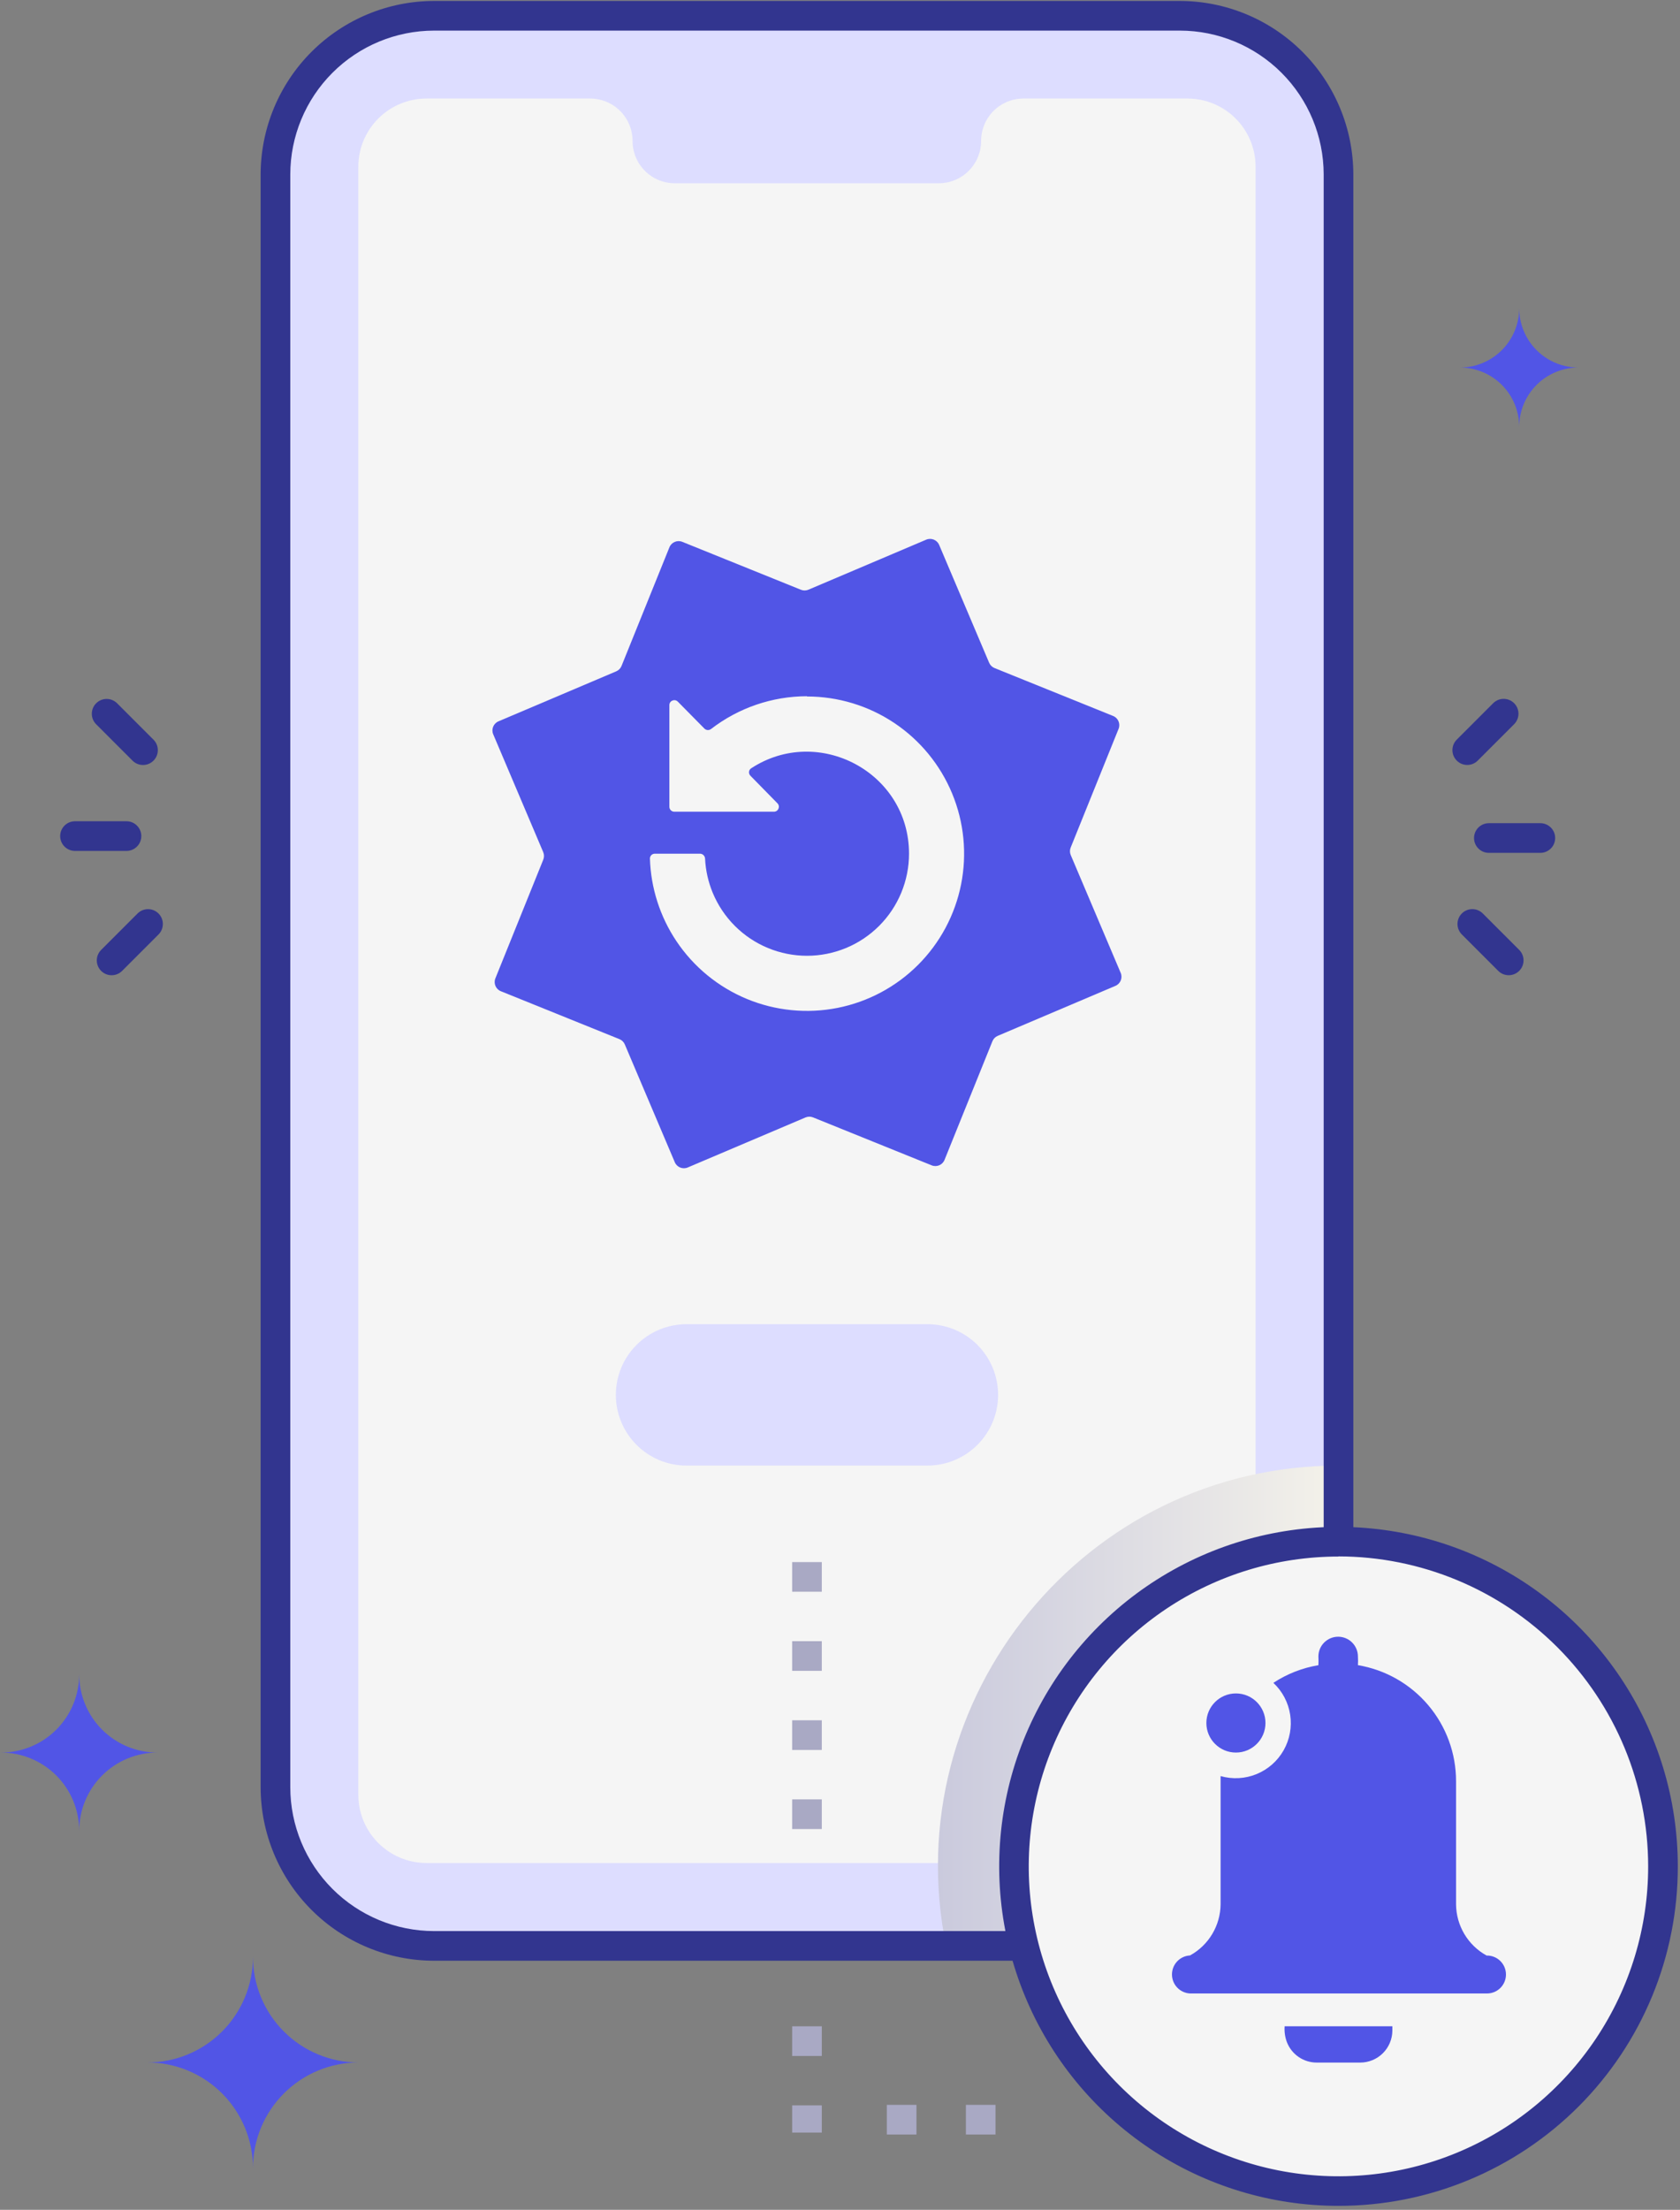 <?xml version="1.0" encoding="UTF-8"?> <svg xmlns="http://www.w3.org/2000/svg" width="340" height="447" viewBox="0 0 340 447" fill="none"><rect x="0" y="0" width="340" height="447" fill="#808080" stroke="none"/><path d="M238.788 3.162H87.848C70.12 3.162 55.748 17.534 55.748 35.262V361.512C55.748 379.24 70.12 393.612 87.848 393.612H238.788C256.516 393.612 270.888 379.24 270.888 361.512V35.262C270.888 17.534 256.516 3.162 238.788 3.162Z" fill="#DDDDFF"></path><path d="M254.108 33.733V363.043C254.109 364.854 253.753 366.649 253.061 368.323C252.368 369.997 251.353 371.518 250.072 372.8C248.791 374.082 247.271 375.098 245.597 375.792C243.923 376.486 242.129 376.843 240.318 376.843H86.318C82.658 376.843 79.147 375.389 76.559 372.801C73.972 370.213 72.518 366.703 72.518 363.043V33.733C72.518 30.073 73.972 26.562 76.559 23.974C79.147 21.387 82.658 19.933 86.318 19.933H119.448C121.72 19.933 123.9 20.835 125.507 22.443C127.115 24.05 128.018 26.23 128.018 28.503C128.016 29.628 128.237 30.743 128.667 31.784C129.097 32.824 129.729 33.769 130.525 34.566C131.321 35.361 132.266 35.993 133.306 36.423C134.347 36.853 135.462 37.074 136.588 37.073H189.988C192.26 37.073 194.44 36.17 196.047 34.562C197.655 32.955 198.558 30.776 198.558 28.503C198.558 26.231 199.459 24.053 201.064 22.446C202.669 20.839 204.846 19.935 207.118 19.933H240.308C242.12 19.931 243.915 20.287 245.59 20.98C247.265 21.674 248.787 22.69 250.069 23.972C251.35 25.253 252.367 26.775 253.06 28.45C253.753 30.125 254.109 31.92 254.108 33.733Z" fill="#F5F5F5"></path><path style="mix-blend-mode:multiply" d="M270.887 296.452V361.522C270.884 370.034 267.501 378.196 261.482 384.214C255.462 390.232 247.299 393.612 238.787 393.612H191.457C181.297 343.382 219.797 296.452 270.887 296.452Z" fill="url(#paint0_linear_1064_1319)"></path><path d="M187.697 296.453H138.937C135.144 296.453 131.507 294.946 128.825 292.264C126.143 289.582 124.637 285.945 124.637 282.153C124.637 278.36 126.143 274.723 128.825 272.041C131.507 269.359 135.144 267.853 138.937 267.853H187.697C191.489 267.853 195.127 269.359 197.808 272.041C200.49 274.723 201.997 278.36 201.997 282.153C201.997 285.945 200.49 289.582 197.808 292.264C195.127 294.946 191.489 296.453 187.697 296.453Z" fill="#DDDDFF"></path><path d="M238.788 396.612H87.848C78.543 396.604 69.621 392.905 63.041 386.327C56.46 379.748 52.759 370.827 52.748 361.522V35.262C52.767 25.962 56.471 17.048 63.051 10.474C69.63 3.9 78.547 0.203 87.848 0.192H238.788C248.093 0.206 257.013 3.908 263.593 10.488C270.173 17.067 273.875 25.987 273.888 35.292V361.522C273.875 370.826 270.172 379.746 263.592 386.324C257.012 392.902 248.092 396.602 238.788 396.612ZM87.848 6.192C80.133 6.2 72.736 9.269 67.28 14.724C61.824 20.18 58.756 27.577 58.748 35.292V361.522C58.759 369.236 61.828 376.631 67.284 382.084C72.739 387.537 80.134 390.604 87.848 390.612H238.788C246.502 390.604 253.897 387.537 259.353 382.084C264.808 376.631 267.877 369.236 267.888 361.522V35.262C267.872 27.552 264.8 20.163 259.346 14.714C253.891 9.265 246.498 6.2 238.788 6.192H87.848Z" fill="#32358F"></path><path d="M270.887 443.162C307.155 443.162 336.557 413.761 336.557 377.492C336.557 341.224 307.155 311.822 270.887 311.822C234.618 311.822 205.217 341.224 205.217 377.492C205.217 413.761 234.618 443.162 270.887 443.162Z" fill="#F5F5F5"></path><path d="M270.887 446.193C257.305 446.193 244.029 442.165 232.736 434.62C221.443 427.074 212.641 416.349 207.444 403.801C202.247 391.254 200.887 377.446 203.536 364.126C206.186 350.805 212.726 338.569 222.33 328.966C231.933 319.362 244.169 312.822 257.49 310.172C270.811 307.522 284.618 308.882 297.166 314.08C309.713 319.277 320.438 328.079 327.984 339.372C335.529 350.664 339.557 363.941 339.557 377.523C339.567 386.543 337.798 395.478 334.351 403.814C330.904 412.15 325.846 419.724 319.467 426.103C313.089 432.482 305.514 437.54 297.178 440.987C288.842 444.434 279.908 446.203 270.887 446.193ZM270.887 314.853C258.489 314.851 246.369 318.525 236.06 325.412C225.751 332.299 217.715 342.088 212.97 353.541C208.225 364.995 206.983 377.599 209.401 389.758C211.819 401.918 217.789 413.087 226.555 421.854C235.322 430.621 246.491 436.59 258.651 439.009C270.811 441.427 283.414 440.185 294.868 435.439C306.322 430.694 316.111 422.659 322.998 412.349C329.884 402.04 333.559 389.92 333.557 377.523C333.546 360.902 326.941 344.965 315.191 333.209C303.442 321.454 287.507 314.841 270.887 314.823V314.853Z" fill="#32358F"></path><path d="M25.598 166.122H15.178C13.521 166.122 12.178 167.465 12.178 169.122C12.178 170.779 13.521 172.122 15.178 172.122H25.598C27.255 172.122 28.598 170.779 28.598 169.122C28.598 167.465 27.255 166.122 25.598 166.122Z" fill="#32358F"></path><path d="M27.837 184.78L20.469 192.148C19.297 193.32 19.297 195.219 20.469 196.391C21.64 197.562 23.54 197.562 24.712 196.391L32.08 189.023C33.251 187.851 33.251 185.952 32.08 184.78C30.908 183.609 29.009 183.609 27.837 184.78Z" fill="#32358F"></path><path d="M31.063 149.62L23.702 142.259C22.53 141.087 20.631 141.087 19.459 142.259C18.288 143.43 18.288 145.33 19.459 146.501L26.82 153.862C27.992 155.034 29.891 155.034 31.063 153.862C32.234 152.691 32.234 150.791 31.063 149.62Z" fill="#32358F"></path><path d="M311.736 166.513H301.316C299.66 166.513 298.316 167.856 298.316 169.513C298.316 171.17 299.66 172.513 301.316 172.513H311.736C313.393 172.513 314.736 171.17 314.736 169.513C314.736 167.856 313.393 166.513 311.736 166.513Z" fill="#32358F"></path><path d="M302.189 142.243L294.821 149.611C293.649 150.783 293.649 152.682 294.821 153.854C295.992 155.025 297.892 155.025 299.063 153.854L306.431 146.486C307.603 145.314 307.603 143.415 306.431 142.243C305.26 141.071 303.36 141.071 302.189 142.243Z" fill="#32358F"></path><path d="M307.457 192.143L300.089 184.775C298.917 183.604 297.018 183.604 295.846 184.775C294.674 185.947 294.674 187.846 295.846 189.018L303.214 196.386C304.386 197.557 306.285 197.557 307.457 196.386C308.628 195.214 308.628 193.315 307.457 192.143Z" fill="#32358F"></path><path d="M259.987 409.872H281.787V410.732C281.78 412.452 281.092 414.099 279.874 415.313C278.656 416.527 277.007 417.21 275.287 417.212H266.487C265.177 417.214 263.898 416.819 262.817 416.078C261.737 415.337 260.907 414.285 260.437 413.062C260.058 412.044 259.904 410.956 259.987 409.872ZM304.777 399.382C304.78 399.888 304.683 400.389 304.491 400.856C304.299 401.324 304.016 401.749 303.659 402.107C303.302 402.465 302.878 402.749 302.411 402.942C301.944 403.135 301.443 403.234 300.937 403.232H240.837C239.852 403.182 238.923 402.755 238.243 402.039C237.563 401.324 237.184 400.374 237.184 399.387C237.184 398.4 237.563 397.451 238.243 396.735C238.923 396.02 239.852 395.593 240.837 395.542C242.695 394.522 244.247 393.025 245.335 391.206C246.423 389.387 247.007 387.312 247.027 385.192C247.027 357.942 247.027 359.932 247.027 359.262C249.432 359.948 251.998 359.805 254.312 358.857C256.627 357.909 258.555 356.21 259.787 354.034C261.019 351.858 261.484 349.33 261.107 346.858C260.73 344.386 259.533 342.112 257.707 340.402C260.462 338.591 263.565 337.375 266.817 336.832C266.851 336.246 266.851 335.658 266.817 335.072C266.817 334.011 267.239 332.994 267.989 332.244C268.739 331.494 269.757 331.072 270.817 331.072C271.878 331.072 272.896 331.494 273.646 332.244C274.396 332.994 274.817 334.011 274.817 335.072C274.851 335.655 274.851 336.239 274.817 336.822C280.371 337.752 285.415 340.623 289.051 344.922C292.688 349.221 294.681 354.671 294.677 360.302V385.192C294.693 387.314 295.274 389.393 296.36 391.216C297.447 393.038 298.999 394.539 300.857 395.562C301.367 395.55 301.874 395.64 302.348 395.827C302.823 396.013 303.255 396.292 303.62 396.648C303.986 397.004 304.276 397.429 304.475 397.899C304.673 398.368 304.776 398.872 304.777 399.382Z" fill="#5155E6"></path><path d="M250.126 354.502C253.429 354.502 256.106 351.825 256.106 348.522C256.106 345.219 253.429 342.542 250.126 342.542C246.824 342.542 244.146 345.219 244.146 348.522C244.146 351.825 246.824 354.502 250.126 354.502Z" fill="#5155E6"></path><path d="M135.478 110.707C135.892 109.683 137.057 109.188 138.081 109.601L162.089 119.293C162.581 119.491 163.131 119.486 163.619 119.279L187.446 109.164C188.463 108.733 189.637 109.207 190.068 110.224L200.183 134.06C200.391 134.548 200.784 134.934 201.276 135.133L225.273 144.824C226.297 145.238 226.792 146.403 226.379 147.427L216.687 171.435C216.489 171.927 216.493 172.477 216.7 172.965L226.806 196.792C227.238 197.809 226.763 198.983 225.747 199.414L201.92 209.529C201.431 209.736 201.045 210.129 200.847 210.621L191.156 234.618C190.742 235.642 189.577 236.137 188.552 235.723L164.545 226.023C164.053 225.824 163.503 225.829 163.014 226.037L139.188 236.151C138.171 236.583 136.997 236.109 136.566 235.092L126.451 211.266C126.244 210.777 125.851 210.391 125.359 210.193L101.361 200.502C100.337 200.088 99.842 198.923 100.256 197.898L109.947 173.891C110.146 173.399 110.141 172.849 109.934 172.361L99.819 148.534C99.387 147.517 99.862 146.343 100.878 145.911L124.714 135.797C125.203 135.589 125.589 135.196 125.787 134.704L135.478 110.707Z" fill="#5155E6"></path><path d="M163.318 140.857C163.318 140.844 163.306 140.832 163.293 140.832C156.271 140.846 149.459 143.18 143.911 147.456C143.502 147.771 142.92 147.742 142.558 147.374L137.179 141.926C136.551 141.29 135.468 141.735 135.468 142.629V163.192C135.468 163.745 135.915 164.192 136.468 164.192H156.627C157.513 164.192 157.961 163.125 157.341 162.492L151.865 156.906C151.439 156.471 151.499 155.756 152.008 155.422C165.556 146.534 183.968 156.191 183.968 172.682C183.968 175.394 183.433 178.079 182.396 180.585C181.358 183.09 179.837 185.367 177.919 187.284C176.002 189.202 173.725 190.723 171.22 191.76C168.715 192.798 166.029 193.332 163.318 193.332C160.606 193.332 157.921 192.798 155.415 191.76C152.91 190.723 150.633 189.202 148.716 187.284C146.798 185.367 145.277 183.09 144.239 180.585C143.329 178.388 142.807 176.052 142.692 173.682C142.665 173.13 142.22 172.682 141.668 172.682H132.518C131.965 172.682 131.516 173.13 131.533 173.682C131.72 179.622 133.568 185.398 136.877 190.35C140.371 195.579 145.338 199.655 151.148 202.062C156.959 204.469 163.353 205.098 169.521 203.871C175.69 202.644 181.356 199.616 185.804 195.168C190.251 190.721 193.28 185.055 194.507 178.886C195.734 172.718 195.104 166.324 192.697 160.513C190.29 154.702 186.214 149.736 180.985 146.242C175.762 142.752 169.623 140.887 163.343 140.882C163.329 140.882 163.318 140.871 163.318 140.857V140.857Z" fill="#F5F5F5"></path><path d="M166.316 369.973H160.316V363.973H166.316V369.973ZM166.316 353.973H160.316V347.973H166.316V353.973ZM166.316 337.973H160.316V331.973H166.316V337.973ZM166.316 321.973H160.316V315.973H166.316V321.973ZM166.316 431.373H160.316V425.873H166.316V431.373ZM166.316 415.873H160.316V409.873H166.316V415.873ZM201.476 431.763H195.476V425.763H201.476V431.763ZM185.476 431.763H179.476V425.763H185.476V431.763Z" fill="#A9A9C4"></path><path d="M295.457 74.343C298.64 74.343 301.692 75.607 303.943 77.858C306.193 80.108 307.457 83.16 307.457 86.343C307.457 83.16 308.722 80.108 310.972 77.858C313.222 75.607 316.275 74.343 319.457 74.343C316.275 74.343 313.222 73.079 310.972 70.828C308.722 68.578 307.457 65.525 307.457 62.343C307.457 65.525 306.193 68.578 303.943 70.828C301.692 73.079 298.64 74.343 295.457 74.343ZM0.197 354.503C4.396 354.503 8.422 356.171 11.391 359.139C14.36 362.108 16.027 366.134 16.027 370.333C16.027 366.136 17.694 362.111 20.66 359.143C23.627 356.174 27.651 354.505 31.847 354.503C27.651 354.503 23.628 352.836 20.661 349.869C17.694 346.902 16.027 342.878 16.027 338.683C16.027 340.761 15.618 342.819 14.822 344.739C14.026 346.659 12.86 348.404 11.39 349.873C9.92 351.342 8.175 352.507 6.254 353.301C4.334 354.096 2.276 354.504 0.197 354.503ZM29.787 417.193C32.598 417.186 35.383 417.734 37.981 418.806C40.58 419.878 42.941 421.452 44.931 423.438C46.919 425.425 48.497 427.784 49.572 430.381C50.648 432.978 51.2 435.762 51.197 438.573C51.192 432.909 53.436 427.476 57.436 423.467C61.436 419.457 66.864 417.201 72.527 417.193C66.87 417.182 61.448 414.929 57.449 410.927C53.451 406.924 51.203 401.5 51.197 395.843C51.195 398.651 50.639 401.431 49.561 404.024C48.483 406.617 46.905 408.972 44.917 410.955C42.929 412.938 40.569 414.509 37.973 415.579C35.377 416.65 32.595 417.198 29.787 417.193Z" fill="#5155E6"></path><defs><linearGradient id="paint0_linear_1064_1319" x1="189.817" y1="345.032" x2="270.887" y2="345.032" gradientUnits="userSpaceOnUse"><stop stop-color="#CACADD"></stop><stop offset="1" stop-color="#F4F2EA"></stop></linearGradient></defs></svg> 